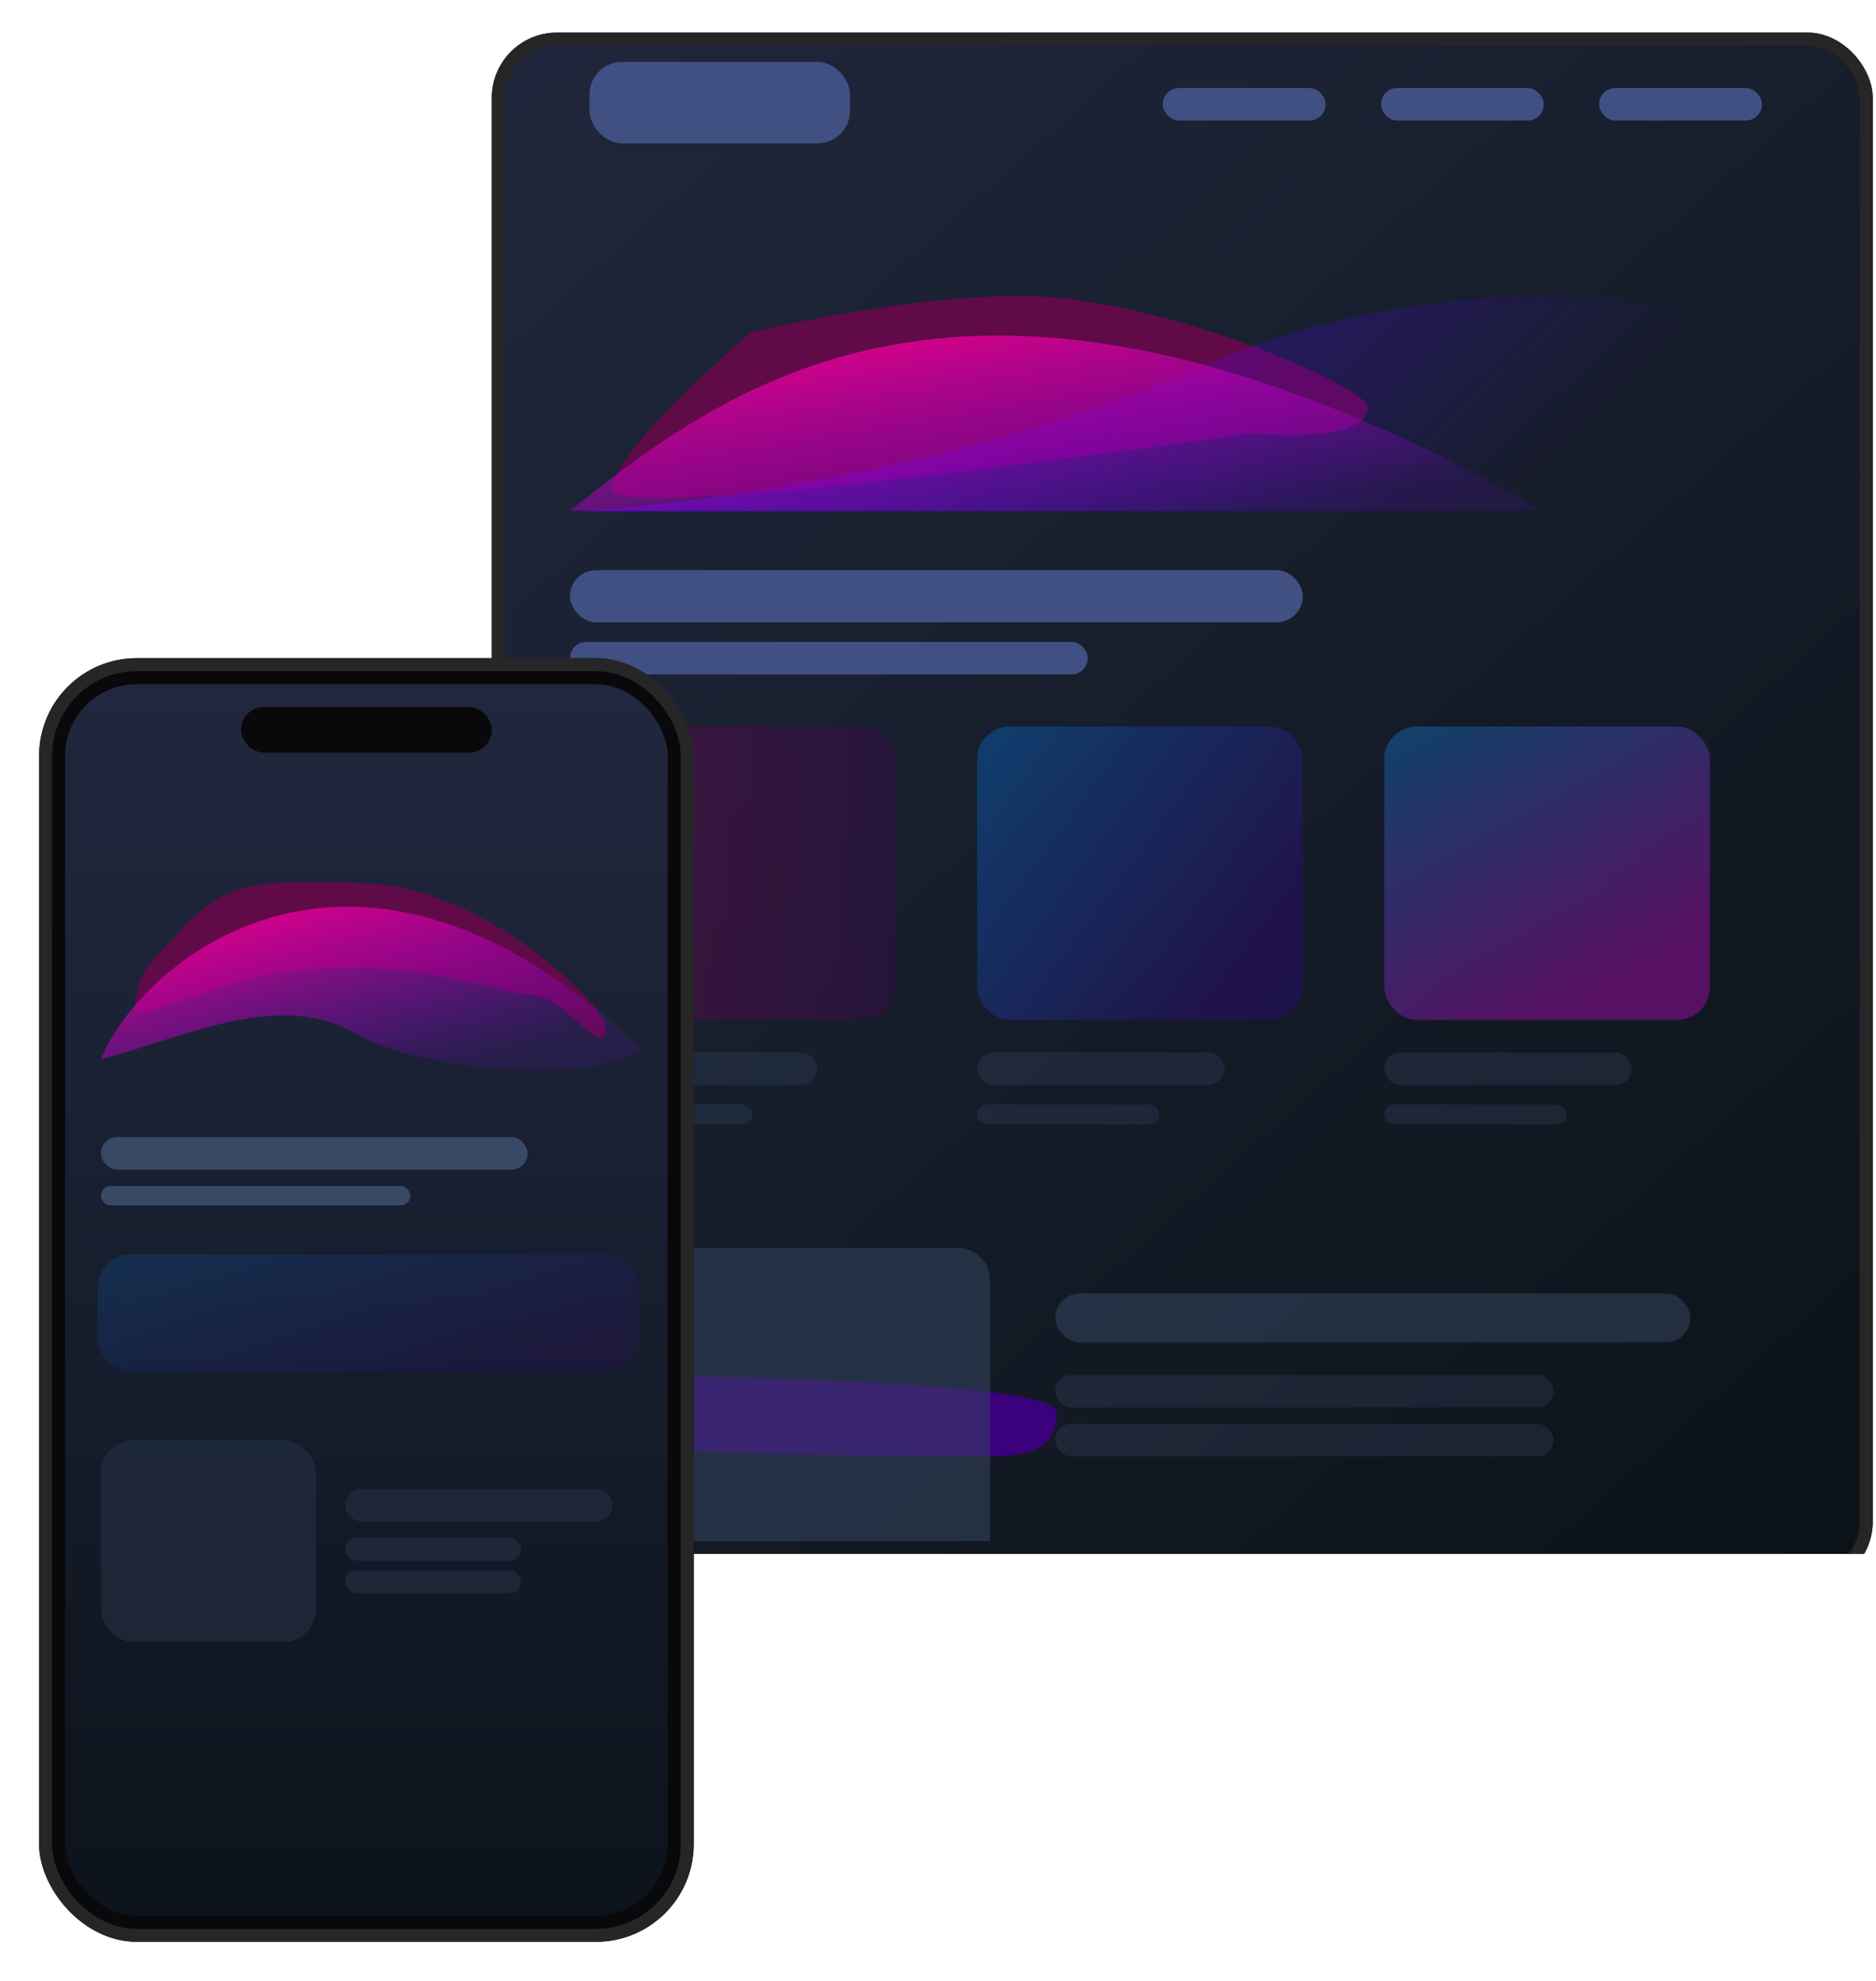<svg width="576" height="608" viewBox="0 0 576 608" fill="none" xmlns="http://www.w3.org/2000/svg">
<g clip-path="url(#clip0_474_773)">
<g filter="url(#filter0_d_474_773)">
<rect x="147" width="424" height="477" rx="20" fill="url(#paint0_linear_474_773)"/>
<rect x="149" y="2" width="420" height="473" rx="18" stroke="#262626" stroke-width="4"/>
</g>
<g filter="url(#filter1_f_474_773)">
<path d="M420 125C420 136.598 384 133 384 133C384 133 188 161.598 188 150C188 138.402 230.5 102 230.5 102C230.5 102 280.596 89.779 318 91C359.305 92.349 420 118.914 420 125Z" fill="#610A48"/>
</g>
<g filter="url(#filter2_f_474_773)">
<path d="M324.5 433.5C324.5 445.098 315.598 447 304 447C292.402 447 141 447.098 141 435.5C141 423.902 149.902 422 161.5 422C173.098 422 324.5 421.902 324.5 433.5Z" fill="#3B007B"/>
</g>
<rect x="181" y="19" width="80" height="25" rx="10" fill="#405082"/>
<rect x="357" y="27" width="50" height="10" rx="5" fill="#405082"/>
<rect x="424" y="27" width="50" height="10" rx="5" fill="#405082"/>
<rect x="491" y="27" width="50" height="10" rx="5" fill="#405082"/>
<path d="M370 112.074C297.6 144.074 209.833 155.408 175 157.074H575C592 90.074 460.5 72.074 370 112.074Z" fill="url(#paint1_linear_474_773)"/>
<path d="M175 156.718C225 117.219 300.5 58.719 474 156.718L175 156.718Z" fill="url(#paint2_linear_474_773)"/>
<rect x="175" y="175" width="225" height="16" rx="8" fill="#405082"/>
<rect x="175" y="197" width="159" height="10" rx="5" fill="#405082"/>
<rect opacity="0.3" x="175" y="323" width="76" height="10" rx="5" fill="#384965"/>
<rect opacity="0.3" x="175.004" y="338.958" width="56.028" height="6.131" rx="3.066" transform="rotate(0.063 175.004 338.958)" fill="#384965"/>
<rect opacity="0.5" x="175" y="223" width="100" height="90" rx="10" fill="url(#paint3_linear_474_773)"/>
<rect opacity="0.3" x="300" y="323" width="76" height="10" rx="5" fill="#384965"/>
<rect opacity="0.3" x="300.004" y="338.958" width="56.028" height="6.131" rx="3.066" transform="rotate(0.063 300.004 338.958)" fill="#384965"/>
<rect opacity="0.3" x="300" y="223" width="100" height="90" rx="10" fill="url(#paint4_linear_474_773)"/>
<rect opacity="0.3" x="425.004" y="323" width="76" height="10" rx="5" fill="#384965"/>
<rect opacity="0.3" x="425.008" y="338.958" width="56.028" height="6.131" rx="3.066" transform="rotate(0.063 425.008 338.958)" fill="#384965"/>
<rect opacity="0.3" x="425" y="223" width="100" height="90" rx="10" fill="url(#paint5_linear_474_773)"/>
<rect opacity="0.5" x="324" y="397" width="195" height="15" rx="7.5" fill="#384965"/>
<rect opacity="0.3" x="324" y="422" width="153" height="10" rx="5" fill="#384965"/>
<rect opacity="0.3" x="324" y="437" width="153" height="10" rx="5" fill="#384965"/>
<path d="M175 393C175 387.477 179.477 383 185 383H294C299.523 383 304 387.477 304 393V473H175V393Z" fill="#384965" fill-opacity="0.5"/>
</g>
<g filter="url(#filter3_d_474_773)">
<rect x="12" y="202" width="201" height="394" rx="30" fill="url(#paint6_linear_474_773)"/>
<rect x="14" y="204" width="197" height="390" rx="28" stroke="#262626" stroke-width="4"/>
<rect x="74" y="217" width="77" height="14" rx="7" fill="#09090B"/>
<g filter="url(#filter4_f_474_773)">
<path d="M186 315.299C186 326.897 174.098 305.299 162.5 305.299C155.722 305.299 127.275 294.125 91.5 297.799C66.057 300.413 41.5 314.62 41.5 309.799C41.5 298.201 46.657 295.224 55 286C70.258 269.132 82.032 270.421 111 271.027C148.824 271.818 186 308.732 186 315.299Z" fill="#610A48"/>
</g>
<path d="M197 322.129C110 238.629 43.333 294.628 31 325.128C59 317.628 86 303.628 110 317.628C127.88 328.059 179 333.629 197 322.129Z" fill="url(#paint7_linear_474_773)"/>
<rect x="18" y="208" width="189" height="382" rx="24" stroke="#09090B" stroke-width="4"/>
<rect opacity="0.15" x="30" y="385" width="166" height="36" rx="10" fill="url(#paint8_linear_474_773)"/>
<rect x="31" y="349" width="131" height="10" rx="5" fill="#384965"/>
<rect opacity="0.3" x="31" y="442" width="66" height="62" rx="10" fill="#384965"/>
<rect opacity="0.3" x="106" y="457" width="82" height="10" rx="5" fill="#384965"/>
<rect opacity="0.3" x="106" y="472" width="54" height="7" rx="3.5" fill="#384965"/>
<rect opacity="0.3" x="106" y="482" width="54" height="7" rx="3.5" fill="#384965"/>
<rect x="31" y="364" width="95" height="6" rx="3" fill="#384965"/>
</g>
<defs>
<filter id="filter0_d_474_773" x="139" y="-2" width="448" height="501" filterUnits="userSpaceOnUse" color-interpolation-filters="sRGB">
<feFlood flood-opacity="0" result="BackgroundImageFix"/>
<feColorMatrix in="SourceAlpha" type="matrix" values="0 0 0 0 0 0 0 0 0 0 0 0 0 0 0 0 0 0 127 0" result="hardAlpha"/>
<feOffset dx="4" dy="10"/>
<feGaussianBlur stdDeviation="6"/>
<feComposite in2="hardAlpha" operator="out"/>
<feColorMatrix type="matrix" values="0 0 0 0 0.058 0 0 0 0 0.058 0 0 0 0 0.058 0 0 0 0.3 0"/>
<feBlend mode="normal" in2="BackgroundImageFix" result="effect1_dropShadow_474_773"/>
<feBlend mode="normal" in="SourceGraphic" in2="effect1_dropShadow_474_773" result="shape"/>
</filter>
<filter id="filter1_f_474_773" x="148" y="50.915" width="312" height="141.854" filterUnits="userSpaceOnUse" color-interpolation-filters="sRGB">
<feFlood flood-opacity="0" result="BackgroundImageFix"/>
<feBlend mode="normal" in="SourceGraphic" in2="BackgroundImageFix" result="shape"/>
<feGaussianBlur stdDeviation="20" result="effect1_foregroundBlur_474_773"/>
</filter>
<filter id="filter2_f_474_773" x="21" y="302" width="423.5" height="265" filterUnits="userSpaceOnUse" color-interpolation-filters="sRGB">
<feFlood flood-opacity="0" result="BackgroundImageFix"/>
<feBlend mode="normal" in="SourceGraphic" in2="BackgroundImageFix" result="shape"/>
<feGaussianBlur stdDeviation="60" result="effect1_foregroundBlur_474_773"/>
</filter>
<filter id="filter3_d_474_773" x="0" y="190" width="225" height="418" filterUnits="userSpaceOnUse" color-interpolation-filters="sRGB">
<feFlood flood-opacity="0" result="BackgroundImageFix"/>
<feColorMatrix in="SourceAlpha" type="matrix" values="0 0 0 0 0 0 0 0 0 0 0 0 0 0 0 0 0 0 127 0" result="hardAlpha"/>
<feOffset/>
<feGaussianBlur stdDeviation="6"/>
<feComposite in2="hardAlpha" operator="out"/>
<feColorMatrix type="matrix" values="0 0 0 0 0.059 0 0 0 0 0.059 0 0 0 0 0.059 0 0 0 1 0"/>
<feBlend mode="normal" in2="BackgroundImageFix" result="effect1_dropShadow_474_773"/>
<feBlend mode="normal" in="SourceGraphic" in2="effect1_dropShadow_474_773" result="shape"/>
</filter>
<filter id="filter4_f_474_773" x="21.5" y="250.729" width="184.5" height="87.994" filterUnits="userSpaceOnUse" color-interpolation-filters="sRGB">
<feFlood flood-opacity="0" result="BackgroundImageFix"/>
<feBlend mode="normal" in="SourceGraphic" in2="BackgroundImageFix" result="shape"/>
<feGaussianBlur stdDeviation="10" result="effect1_foregroundBlur_474_773"/>
</filter>
<linearGradient id="paint0_linear_474_773" x1="571" y1="477" x2="147" y2="-1.40402e-06" gradientUnits="userSpaceOnUse">
<stop stop-color="#0B1217"/>
<stop offset="1" stop-color="#20273C"/>
</linearGradient>
<linearGradient id="paint1_linear_474_773" x1="272.5" y1="-58.5" x2="510.5" y2="192.5" gradientUnits="userSpaceOnUse">
<stop stop-color="#5500FF" stop-opacity="0.7"/>
<stop offset="0.834" stop-color="#5500FF" stop-opacity="0"/>
</linearGradient>
<linearGradient id="paint2_linear_474_773" x1="306.5" y1="82" x2="320.5" y2="167.5" gradientUnits="userSpaceOnUse">
<stop stop-color="#FF007B"/>
<stop offset="1" stop-color="#9000FF" stop-opacity="0.1"/>
</linearGradient>
<linearGradient id="paint3_linear_474_773" x1="175" y1="268" x2="275" y2="268" gradientUnits="userSpaceOnUse">
<stop stop-color="#6B084F"/>
<stop offset="1" stop-color="#340D48"/>
</linearGradient>
<linearGradient id="paint4_linear_474_773" x1="300" y1="231.397" x2="383.5" y2="293" gradientUnits="userSpaceOnUse">
<stop stop-color="#0084FF"/>
<stop offset="1" stop-color="#39009C"/>
</linearGradient>
<linearGradient id="paint5_linear_474_773" x1="425" y1="223" x2="475" y2="313" gradientUnits="userSpaceOnUse">
<stop stop-color="#009DFF"/>
<stop offset="1" stop-color="#FB00FF"/>
</linearGradient>
<linearGradient id="paint6_linear_474_773" x1="112.5" y1="202" x2="112.5" y2="596" gradientUnits="userSpaceOnUse">
<stop stop-color="#21283F"/>
<stop offset="1" stop-color="#0C131B"/>
</linearGradient>
<linearGradient id="paint7_linear_474_773" x1="83.5" y1="263.628" x2="104.5" y2="338.628" gradientUnits="userSpaceOnUse">
<stop stop-color="#FF007B"/>
<stop offset="1" stop-color="#9000FF" stop-opacity="0.1"/>
</linearGradient>
<linearGradient id="paint8_linear_474_773" x1="30" y1="388.359" x2="50.634" y2="451.533" gradientUnits="userSpaceOnUse">
<stop stop-color="#0084FF"/>
<stop offset="1" stop-color="#39009C"/>
</linearGradient>
<clipPath id="clip0_474_773">
<rect width="428.497" height="477" fill="white" transform="translate(147)"/>
</clipPath>
</defs>
</svg>
